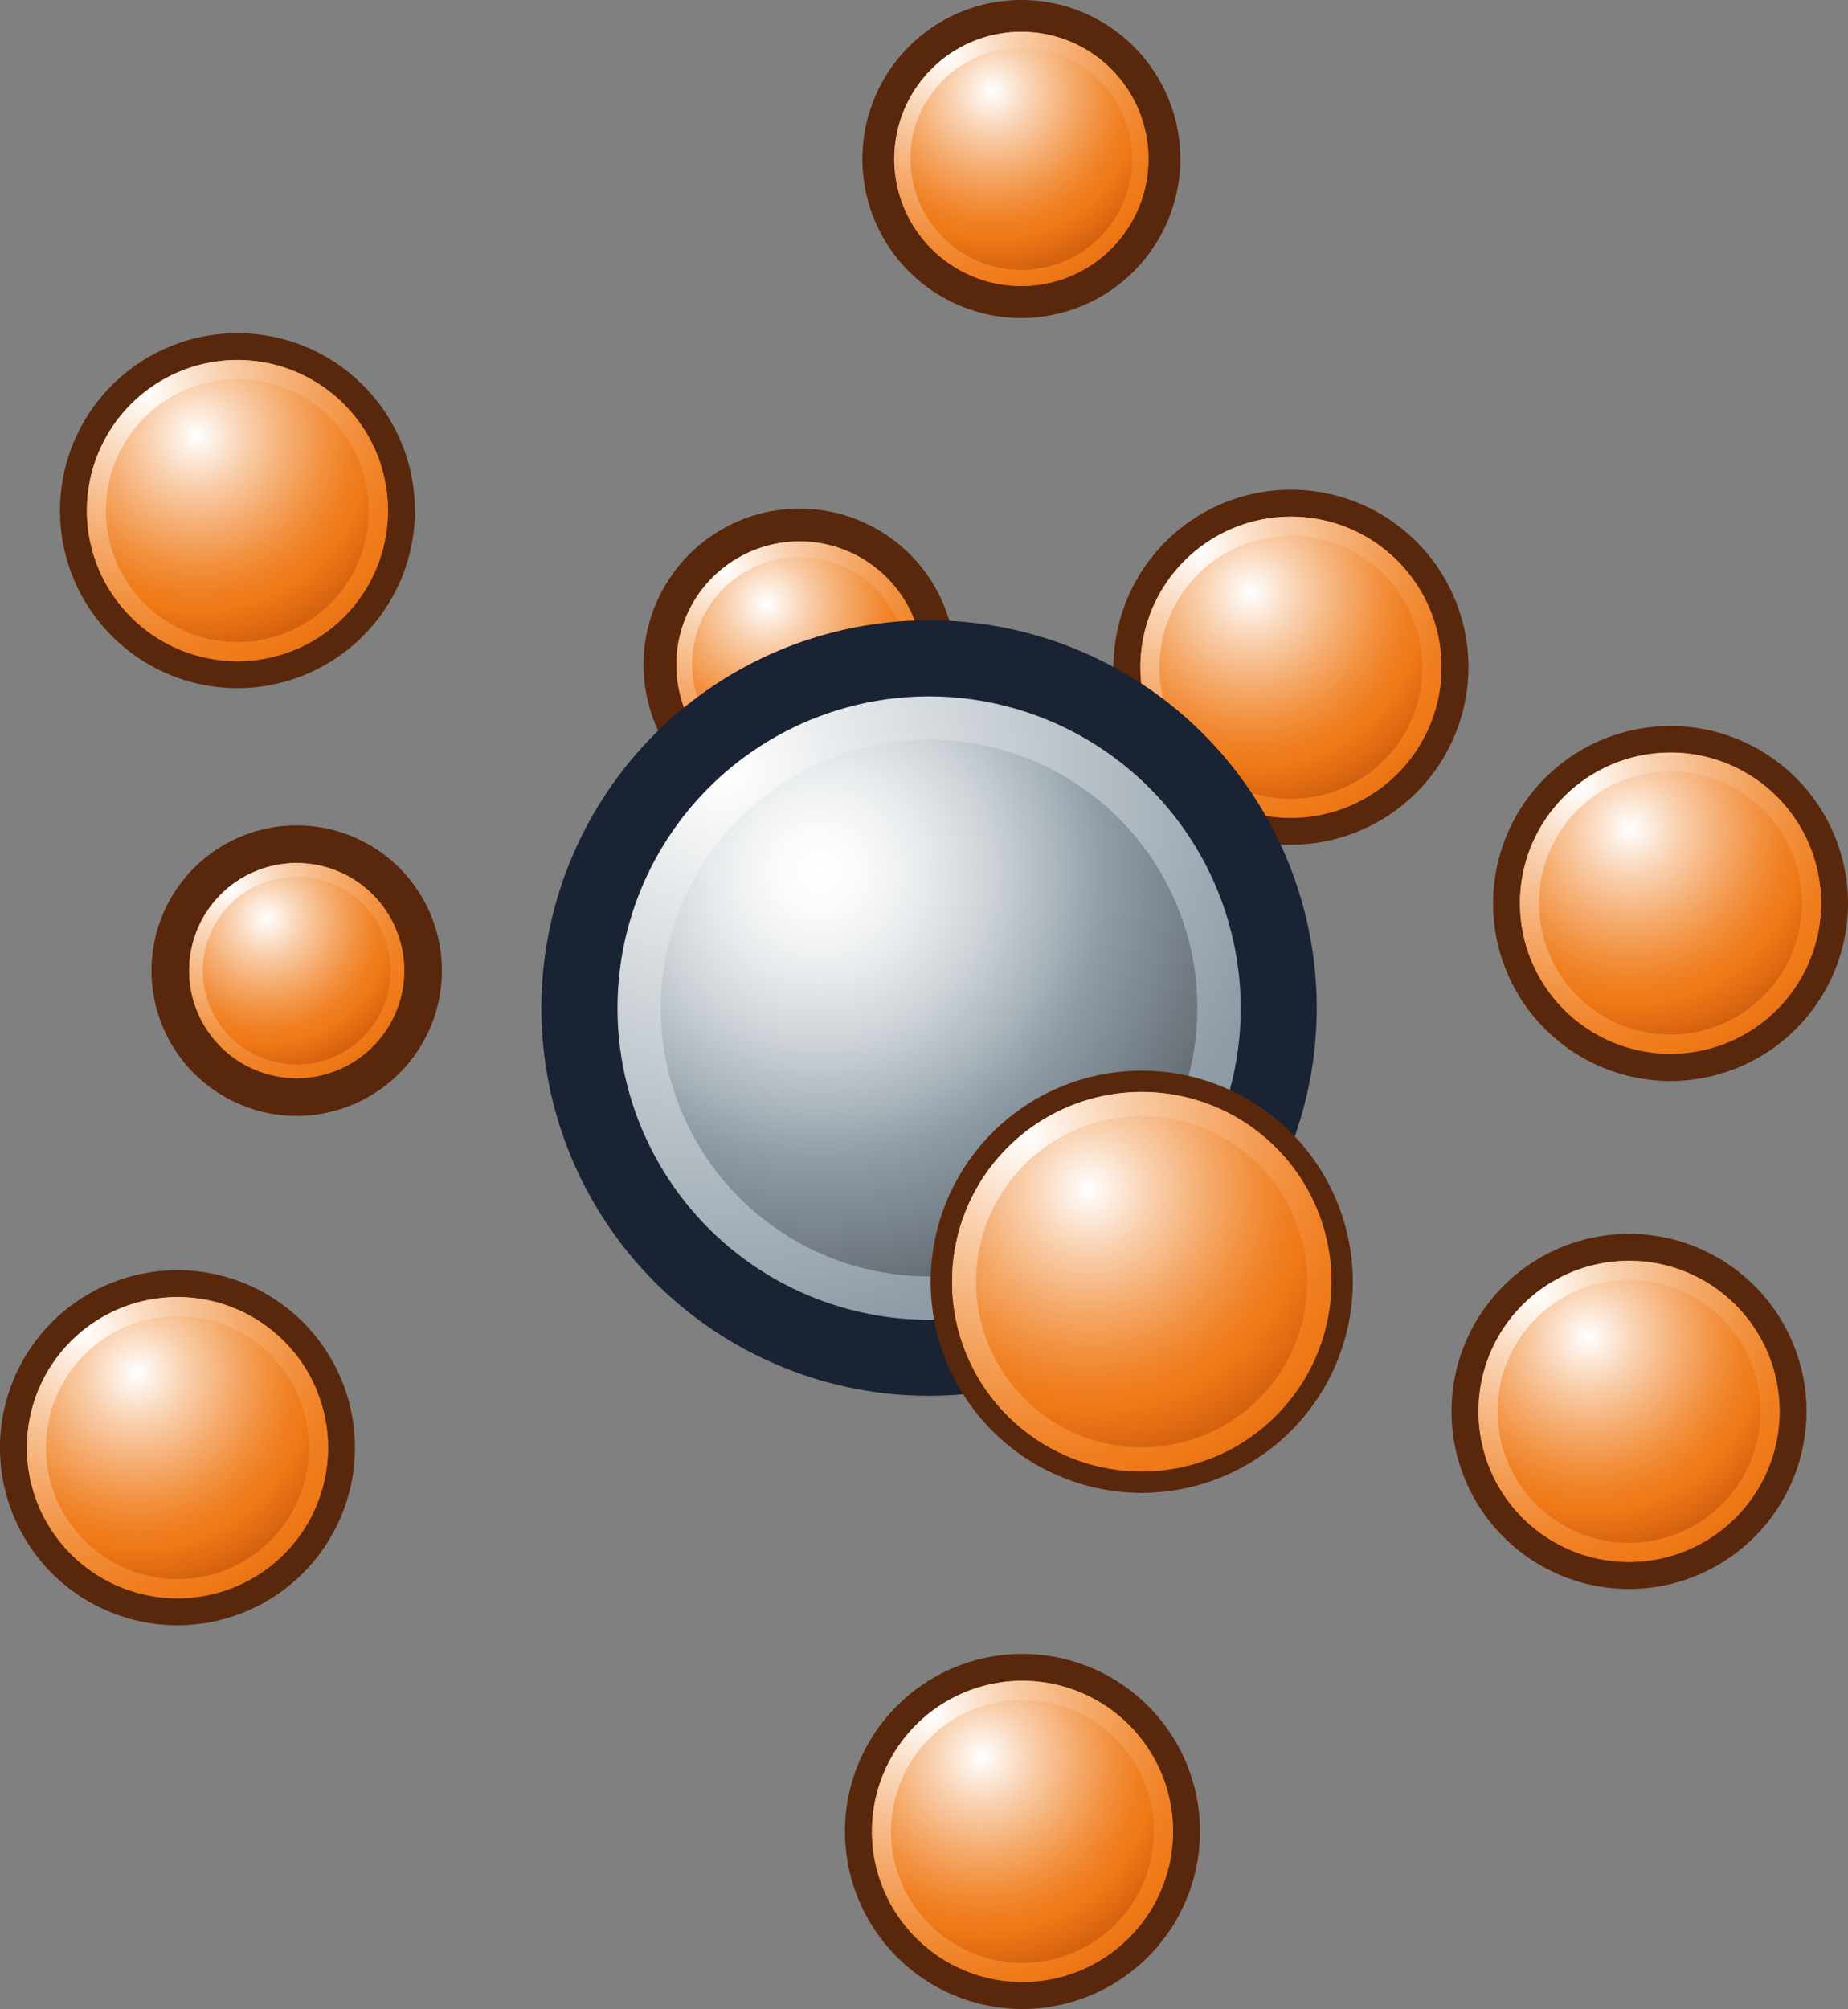 <svg id="Layer_1" data-name="Layer 1" xmlns="http://www.w3.org/2000/svg" xmlns:xlink="http://www.w3.org/1999/xlink" viewBox="0 0 397.82 432.35"><rect x="0" y="0" width="397.82" height="432.35" fill="#808080" stroke="none"/><defs><radialGradient id="radial-gradient" cx="-327.48" cy="279.27" r="33.82" gradientTransform="translate(-199.07 526.82) rotate(180) scale(1.43 1.43)" gradientUnits="userSpaceOnUse"><stop offset="0" stop-color="#fff"/><stop offset="0.22" stop-color="#f9d0ae"/><stop offset="0.42" stop-color="#f5ab6d"/><stop offset="0.58" stop-color="#f2903e"/><stop offset="0.7" stop-color="#f07f21"/><stop offset="0.78" stop-color="#ef7916"/><stop offset="1" stop-color="#ce5b0e"/></radialGradient><radialGradient id="radial-gradient-2" cx="274.53" cy="285.79" r="55" gradientTransform="matrix(1.43, 0, 0, -1.43, -34.6, 610.18)" xlink:href="#radial-gradient"/><radialGradient id="radial-gradient-3" cx="-315.24" cy="246.11" r="33.82" gradientTransform="translate(-203.8 417.81) rotate(180) scale(1.17 1.17)" xlink:href="#radial-gradient"/><radialGradient id="radial-gradient-4" cx="262.29" cy="252.62" r="55" gradientTransform="matrix(1.17, 0, 0, -1.17, -51.06, 501.17)" xlink:href="#radial-gradient"/><radialGradient id="radial-gradient-5" cx="-913.05" cy="-57.05" r="261.65" gradientTransform="translate(-198.16 164.14) rotate(180) scale(0.41 0.41)" gradientUnits="userSpaceOnUse"><stop offset="0" stop-color="#fff"/><stop offset="0.09" stop-color="#f9fafa"/><stop offset="0.21" stop-color="#e8ebed"/><stop offset="0.35" stop-color="#ccd2d7"/><stop offset="0.5" stop-color="#a5b0b8"/><stop offset="0.58" stop-color="#8e9ca6"/><stop offset="1" stop-color="#505359"/></radialGradient><radialGradient id="radial-gradient-6" cx="-904.53" cy="-31.6" r="318.28" gradientTransform="translate(-96.85 236.7) rotate(180) scale(0.39 0.39)" gradientUnits="userSpaceOnUse"><stop offset="0" stop-color="#fff"/><stop offset="1" stop-color="#8d9ba6"/></radialGradient><radialGradient id="radial-gradient-7" cx="-291.44" cy="123.03" r="33.82" gradientTransform="translate(-205.35 554.05) rotate(180) scale(1.43 1.43)" xlink:href="#radial-gradient"/><radialGradient id="radial-gradient-8" cx="238.5" cy="129.54" r="55" gradientTransform="matrix(1.43, 0, 0, -1.43, -40.88, 637.41)" xlink:href="#radial-gradient"/><radialGradient id="radial-gradient-9" cx="-186.07" cy="300.28" r="33.82" gradientTransform="translate(-223.72 523.16) rotate(180) scale(1.43 1.43)" xlink:href="#radial-gradient"/><radialGradient id="radial-gradient-10" cx="133.13" cy="306.79" r="55" gradientTransform="matrix(1.43, 0, 0, -1.43, -59.25, 606.52)" xlink:href="#radial-gradient"/><radialGradient id="radial-gradient-11" cx="-372.86" cy="179.4" r="33.82" gradientTransform="translate(-191.16 544.23) rotate(180) scale(1.43 1.43)" xlink:href="#radial-gradient"/><radialGradient id="radial-gradient-12" cx="319.91" cy="185.91" r="55" gradientTransform="matrix(1.43, 0, 0, -1.43, -26.69, 627.59)" xlink:href="#radial-gradient"/><radialGradient id="radial-gradient-13" cx="-178.02" cy="174.52" r="33.82" gradientTransform="translate(-225.12 545.07) rotate(180) scale(1.43 1.43)" xlink:href="#radial-gradient"/><radialGradient id="radial-gradient-14" cx="125.08" cy="181.04" r="55" gradientTransform="matrix(1.43, 0, 0, -1.43, -60.65, 628.43)" xlink:href="#radial-gradient"/><radialGradient id="radial-gradient-15" cx="-248.14" cy="244.95" r="33.82" gradientTransform="translate(-212.23 696.85) rotate(180) scale(1.8 1.8)" xlink:href="#radial-gradient"/><radialGradient id="radial-gradient-16" cx="195.19" cy="251.47" r="55" gradientTransform="matrix(1.8, 0, 0, -1.8, -31.01, 780.21)" xlink:href="#radial-gradient"/><radialGradient id="radial-gradient-17" cx="-378.42" cy="247.59" r="33.82" gradientTransform="translate(-190.19 532.34) rotate(180) scale(1.43 1.43)" xlink:href="#radial-gradient"/><radialGradient id="radial-gradient-18" cx="325.48" cy="254.11" r="55" gradientTransform="matrix(1.43, 0, 0, -1.43, -25.72, 615.7)" xlink:href="#radial-gradient"/><radialGradient id="radial-gradient-19" cx="-263.72" cy="161.82" r="33.82" gradientTransform="translate(-211.7 362.71) rotate(180) scale(1.02 1.02)" xlink:href="#radial-gradient"/><radialGradient id="radial-gradient-20" cx="210.77" cy="168.34" r="55" gradientTransform="matrix(1.02, 0, 0, -1.02, -65.66, 446.07)" xlink:href="#radial-gradient"/><radialGradient id="radial-gradient-21" cx="-341.42" cy="332.17" r="33.82" gradientTransform="translate(-199.58 421.55) rotate(180) scale(1.21 1.21)" xlink:href="#radial-gradient"/><radialGradient id="radial-gradient-22" cx="288.47" cy="338.69" r="55" gradientTransform="matrix(1.21, 0, 0, -1.21, -45.16, 504.91)" xlink:href="#radial-gradient"/></defs><title>motiongraphics_icon</title><g id="layer1"><g id="g18373"><path d="M377.89,265.15A38.2,38.2,0,1,1,416.1,227,38.26,38.26,0,0,1,377.89,265.15Zm0-64.82A26.62,26.62,0,1,0,404.51,227,26.65,26.65,0,0,0,377.89,200.33Z" transform="translate(-99.99 -83.36)" style="fill:#59270b"/><circle id="circle18377" cx="277.9" cy="143.59" r="32.41" style="fill:url(#radial-gradient)"/><g id="g18379"><path id="path18397" d="M345.48,227a32.41,32.41,0,1,0,32.39-32.44A32.41,32.41,0,0,0,345.48,227Zm4.1,0a28.3,28.3,0,1,1,28.28,28.28A28.31,28.31,0,0,1,349.58,227Z" transform="translate(-99.99 -83.36)" style="fill:url(#radial-gradient-2)"/></g></g><g id="g3546"><path d="M272.11,260a33.59,33.59,0,1,1,33.6-33.59A33.63,33.63,0,0,1,272.11,260Zm0-53a19.43,19.43,0,1,0,19.44,19.43A19.45,19.45,0,0,0,272.11,207Z" transform="translate(-99.99 -83.36)" style="fill:#59270b"/><circle id="circle3550" cx="172.12" cy="143.05" r="26.52" style="fill:url(#radial-gradient-3)"/><g id="g3552"><path id="path3570" d="M245.6,226.41a26.52,26.52,0,1,0,26.5-26.54A26.52,26.52,0,0,0,245.6,226.41Zm3.35,0a23.15,23.15,0,1,1,23.14,23.14A23.17,23.17,0,0,1,249,226.41Z" transform="translate(-99.99 -83.36)" style="fill:url(#radial-gradient-4)"/></g></g><g id="g3639"><ellipse id="circle3511" cx="199.99" cy="216.94" rx="72.32" ry="72.31" style="fill:url(#radial-gradient-5)"/><path d="M300,383.75a83.45,83.45,0,1,1,83.44-83.45A83.54,83.54,0,0,1,300,383.75Zm0-144.62a61.18,61.18,0,1,0,61.18,61.17A61.25,61.25,0,0,0,300,239.13Z" transform="translate(-99.99 -83.36)" style="fill:#192333"/><path id="path3624" d="M300,233.23a67.08,67.08,0,1,0,67.08,67.08A67.16,67.16,0,0,0,300,233.23Zm0,124.82a57.75,57.75,0,1,1,57.75-57.74A57.82,57.82,0,0,1,300,358.05Z" transform="translate(-99.99 -83.36)" style="fill:url(#radial-gradient-6)"/></g><g id="g18359"><path d="M320.1,515.71a38.21,38.21,0,1,1,38.21-38.2A38.24,38.24,0,0,1,320.1,515.71Zm0-64.82a26.62,26.62,0,1,0,26.62,26.62A26.65,26.65,0,0,0,320.1,450.89Z" transform="translate(-99.99 -83.36)" style="fill:#59270b"/><circle id="circle18273" cx="220.11" cy="394.15" r="32.41" style="fill:url(#radial-gradient-7)"/><g id="g18275"><path id="path18293" d="M287.69,477.51a32.41,32.41,0,1,0,32.4-32.44A32.42,32.42,0,0,0,287.69,477.51Zm4.1,0a28.3,28.3,0,1,1,28.28,28.28A28.31,28.31,0,0,1,291.79,477.51Z" transform="translate(-99.99 -83.36)" style="fill:url(#radial-gradient-8)"/></g></g><g id="g18403"><path d="M151.1,231.46a38.2,38.2,0,1,1,38.21-38.2A38.24,38.24,0,0,1,151.1,231.46Zm0-64.81a26.62,26.62,0,1,0,26.62,26.61A26.65,26.65,0,0,0,151.1,166.65Z" transform="translate(-99.99 -83.36)" style="fill:#59270b"/><circle id="circle18407" cx="51.11" cy="109.9" r="32.41" style="fill:url(#radial-gradient-9)"/><g id="g18409"><path id="path18427" d="M118.69,193.26a32.41,32.41,0,1,0,32.4-32.43A32.42,32.42,0,0,0,118.69,193.26Zm4.1,0a28.3,28.3,0,1,1,28.29,28.28A28.32,28.32,0,0,1,122.79,193.26Z" transform="translate(-99.99 -83.36)" style="fill:url(#radial-gradient-10)"/></g></g><g id="g3486"><path d="M450.67,425.32a38.21,38.21,0,1,1,38.21-38.21A38.26,38.26,0,0,1,450.67,425.32Zm0-64.82a26.62,26.62,0,1,0,26.62,26.61A26.64,26.64,0,0,0,450.67,360.5Z" transform="translate(-99.99 -83.36)" style="fill:#59270b"/><circle id="circle3490" cx="350.68" cy="303.75" r="32.41" style="fill:url(#radial-gradient-11)"/><g id="g3492"><path id="path3510" d="M418.26,387.11a32.41,32.41,0,1,0,32.4-32.43A32.42,32.42,0,0,0,418.26,387.11Zm4.1,0a28.3,28.3,0,1,1,28.28,28.28A28.31,28.31,0,0,1,422.36,387.11Z" transform="translate(-99.99 -83.36)" style="fill:url(#radial-gradient-12)"/></g></g><g id="g3516"><path d="M138.19,433.13a38.21,38.21,0,1,1,38.21-38.2A38.25,38.25,0,0,1,138.19,433.13Zm0-64.82a26.61,26.61,0,1,0,26.63,26.62A26.65,26.65,0,0,0,138.19,368.31Z" transform="translate(-99.99 -83.36)" style="fill:#59270b"/><circle id="circle3520" cx="38.2" cy="311.56" r="32.41" style="fill:url(#radial-gradient-13)"/><g id="g3522"><path id="path3540" d="M105.78,394.92a32.42,32.42,0,1,0,32.4-32.43A32.42,32.42,0,0,0,105.78,394.92Zm4.11,0a28.3,28.3,0,1,1,28.28,28.28A28.31,28.31,0,0,1,109.89,394.92Z" transform="translate(-99.99 -83.36)" style="fill:url(#radial-gradient-14)"/></g></g><g id="g3576"><path d="M345.76,404.64a45.43,45.43,0,1,1,45.44-45.42A45.48,45.48,0,0,1,345.76,404.64Zm0-81.66A36.23,36.23,0,1,0,382,359.22,36.28,36.28,0,0,0,345.76,323Z" transform="translate(-99.99 -83.36)" style="fill:#59270b"/><ellipse id="circle3580" cx="245.78" cy="275.85" rx="40.83" ry="40.83" style="fill:url(#radial-gradient-15)"/><g id="g3582"><path id="path3600" d="M304.94,359.21a40.83,40.83,0,1,0,40.81-40.86A40.83,40.83,0,0,0,304.94,359.21Zm5.17,0a35.65,35.65,0,1,1,35.63,35.63A35.67,35.67,0,0,1,310.11,359.21Z" transform="translate(-99.99 -83.36)" style="fill:url(#radial-gradient-16)"/></g></g><g id="g3606"><path d="M459.6,316a38.2,38.2,0,1,1,38.21-38.2A38.26,38.26,0,0,1,459.6,316Zm0-64.82a26.62,26.62,0,1,0,26.62,26.62A26.65,26.65,0,0,0,459.6,251.13Z" transform="translate(-99.99 -83.36)" style="fill:#59270b"/><circle id="circle3610" cx="359.61" cy="194.39" r="32.41" style="fill:url(#radial-gradient-17)"/><g id="g3612"><path id="path3630" d="M427.19,277.75a32.41,32.41,0,1,0,32.4-32.44A32.42,32.42,0,0,0,427.19,277.75Zm4.1,0A28.3,28.3,0,1,1,459.57,306,28.31,28.31,0,0,1,431.29,277.75Z" transform="translate(-99.99 -83.36)" style="fill:url(#radial-gradient-18)"/></g></g><g id="g3636"><path d="M163.86,323.51a31.26,31.26,0,1,1,31.26-31.25A31.29,31.29,0,0,1,163.86,323.51Zm0-46.29a15,15,0,1,0,15,15A15.06,15.06,0,0,0,163.86,277.22Z" transform="translate(-99.99 -83.36)" style="fill:#59270b"/><circle id="circle3640" cx="63.87" cy="208.89" r="23.15" style="fill:url(#radial-gradient-19)"/><g id="g3642"><path id="path3660" d="M140.71,292.25a23.15,23.15,0,1,0,23.14-23.16A23.15,23.15,0,0,0,140.71,292.25Zm2.93,0a20.21,20.21,0,1,1,20.2,20.2A20.22,20.22,0,0,1,143.64,292.25Z" transform="translate(-99.99 -83.36)" style="fill:url(#radial-gradient-20)"/></g></g><g id="g3666"><path d="M319.86,151.8a34.22,34.22,0,1,1,34.22-34.22A34.27,34.27,0,0,1,319.86,151.8Zm0-54.71a20.49,20.49,0,1,0,20.49,20.49A20.51,20.51,0,0,0,319.86,97.09Z" transform="translate(-99.99 -83.36)" style="fill:#59270b"/><circle id="circle3670" cx="219.87" cy="34.22" r="27.36" style="fill:url(#radial-gradient-21)"/><g id="g3672"><path id="path3690" d="M292.5,117.58A27.36,27.36,0,1,0,319.84,90.2,27.36,27.36,0,0,0,292.5,117.58Zm3.46,0a23.89,23.89,0,1,1,23.87,23.87A23.89,23.89,0,0,1,296,117.58Z" transform="translate(-99.99 -83.36)" style="fill:url(#radial-gradient-22)"/></g></g></g></svg>
